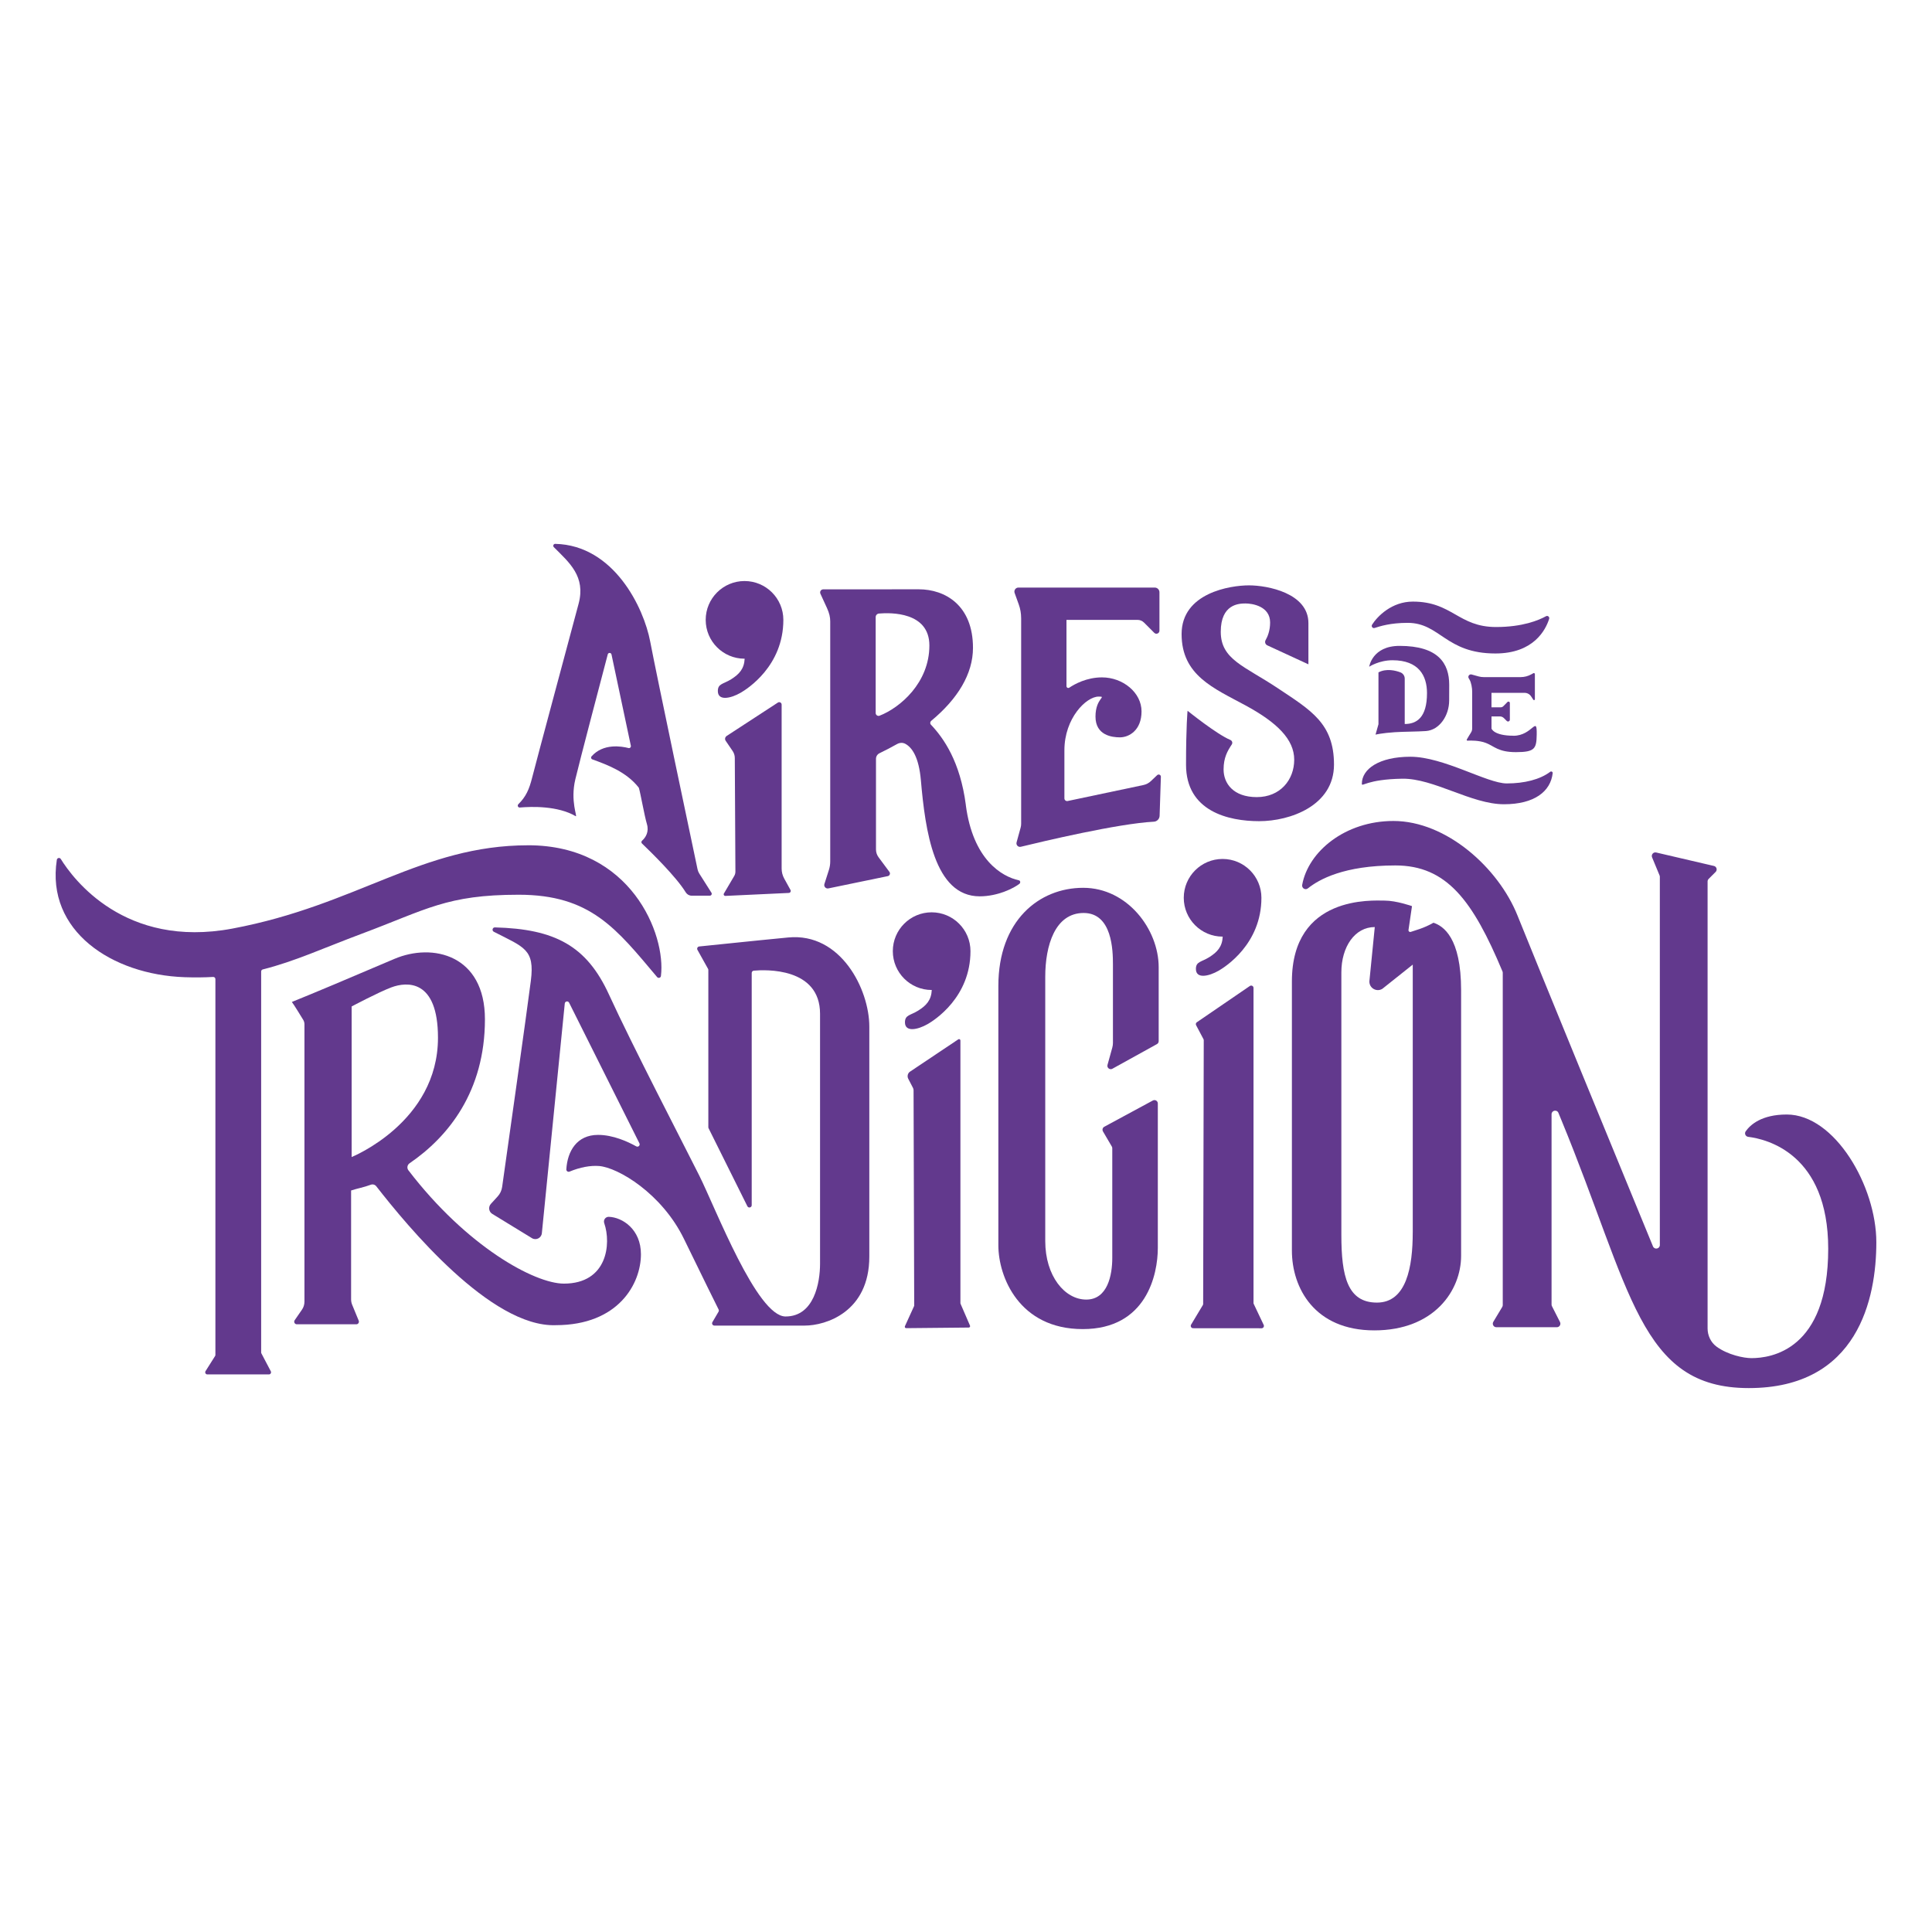 <?xml version="1.0" encoding="UTF-8"?>
<svg id="Capa_1" xmlns="http://www.w3.org/2000/svg" version="1.1" viewBox="0 0 1080 1080">
  <!-- Generator: Adobe Illustrator 29.5.0, SVG Export Plug-In . SVG Version: 2.1.0 Build 137)  -->
  <defs>
    <style>
      .st0 {
        fill: #62398d;
      }
    </style>
  </defs>
  <circle class="st0" cx="210.71" cy="510.29" r="3.41"/>
  <path class="st0" d="M289.76,449.58c-.72.7-.17,1.92.83,1.83,6.51-.57,21.23-1.04,31.26,4.86,1.09.49-3.15-8.37-.24-20.62,2.44-10.27,14.35-55.53,18.13-69.86.29-1.09,1.85-1.05,2.09.05l10.82,51.06c.16.78-.54,1.46-1.31,1.26-3.99-1.03-14.18-2.71-20.66,4.66-.48.55-.28,1.41.4,1.66,8.52,3.1,18.97,6.97,25.88,15.67.08.1.14.2.18.32.79,2.38,3.07,15.42,4.49,20.2,1.27,4.28-.64,7.45-2.72,9.28-.47.42-.5,1.13-.04,1.57,5.08,4.88,19.07,18.52,24.45,27.29.71,1.16,1.94,1.88,3.3,1.88h10.17c.85,0,1.36-.93.91-1.65l-6.79-10.7c-.47-.74-.8-1.55-.98-2.41-2.6-12.33-23.06-109.27-26.47-127.32-3.55-18.79-20.22-53.83-53.07-54.59-.97-.02-1.49,1.15-.8,1.84,8.66,8.66,17.93,16.34,13.85,31.64-4.37,16.37-24.01,89.38-25.95,97.14-1.65,6.6-3.48,10.75-7.72,14.9Z"/>
  <path class="st0" d="M406.17,411.43l28.67-18.69c.9-.59,2.1.06,2.1,1.14v91.63c0,1.98.5,3.92,1.46,5.65l3.49,6.33c.4.73-.1,1.63-.93,1.67l-35.5,1.66c-.7.03-1.16-.73-.8-1.33l5.77-9.8c.45-.76.68-1.62.67-2.5l-.34-63.45c0-1.4-.43-2.77-1.22-3.93l-3.89-5.72c-.59-.87-.35-2.06.53-2.64Z"/>
  <path class="st0" d="M508.75,599.03l26.94-18.03c.51-.34,1.19.02,1.19.63v146.85c0,.1.02.21.06.3l5.3,12.26c.22.5-.15,1.06-.69,1.07l-35,.34c-.56,0-.93-.57-.7-1.08l5.13-11.25c.05-.1.07-.21.07-.32l-.36-120.34c0-.46-.11-.92-.33-1.33l-2.64-5.09c-.73-1.41-.29-3.14,1.03-4.02Z"/>
  <path class="st0" d="M669.06,571.43l29.62-20.26c.87-.59,2.04.03,2.04,1.08v176.11c0,.19.04.38.13.56l5.56,11.72c.41.87-.22,1.87-1.18,1.87l-38.29-.03c-1.01,0-1.64-1.11-1.12-1.98l6.56-10.93c.12-.2.19-.43.19-.67l.33-147.4c0-.21-.05-.42-.15-.61l-4.12-7.78c-.31-.59-.13-1.31.42-1.69Z"/>
  <path class="st0" d="M416.2,324.8c-11.99,0-21.71,9.72-21.71,21.71s9.72,21.71,21.71,21.71c.02,0,.05,0,.07,0-.27,5.63-2.99,8.65-7.59,11.52-4.37,2.73-7.4,2.36-7.4,6.55,0,5.64,7.08,4.21,12.73.97,3.7-2.12,23.89-14.92,23.89-40.75,0-11.99-9.72-21.71-21.71-21.71Z"/>
  <path class="st0" d="M520.8,509.99c-11.99,0-21.71,9.72-21.71,21.71s9.72,21.71,21.71,21.71c.02,0,.05,0,.07,0-.27,5.63-2.99,8.65-7.59,11.52-4.37,2.73-7.4,2.36-7.4,6.55,0,5.64,7.08,4.21,12.73.97,3.7-2.12,23.89-14.92,23.89-40.75,0-11.99-9.72-21.71-21.71-21.71Z"/>
  <path class="st0" d="M683.44,480.16c-11.99,0-21.71,9.72-21.71,21.71s9.72,21.71,21.71,21.71c.02,0,.05,0,.07,0-.27,5.63-2.99,8.65-7.59,11.52-4.37,2.73-7.4,2.36-7.4,6.55,0,5.64,7.08,4.21,12.73.97,3.7-2.12,23.89-14.92,23.89-40.75,0-11.99-9.72-21.71-21.71-21.71Z"/>
  <path class="st0" d="M295.29,472.52c-59.67,0-95.57,33.47-165.42,46.57-60.22,11.29-89.07-27.89-95.89-38.91-.59-.95-2.04-.65-2.21.46-6.14,39.79,30.8,64.2,71.42,65.62,5.68.2,10.97.14,15.96-.14.69-.04,1.26.5,1.26,1.19v210.1c0,.23-.06.45-.19.64l-5.32,8.42c-.5.8.07,1.84,1.01,1.84h34.41c.9,0,1.48-.96,1.06-1.76l-5.25-9.99c-.09-.17-.14-.36-.14-.56v-212.93c0-.55.37-1.02.9-1.15,17.96-4.52,33.94-11.97,55.25-19.93,36.38-13.58,47.54-21.83,87.8-21.83s54.58,18.96,77.4,46.04c.67.79,1.99.44,2.12-.59,2.94-23.2-16.74-73.1-74.18-73.1Z"/>
  <path class="st0" d="M275.18,678.57l22.17,13.56c2.3,1.41,5.28-.07,5.55-2.76l12.81-128.41c.13-1.28,1.85-1.59,2.42-.45l39.31,78.62c.56,1.12-.66,2.31-1.76,1.7-4.63-2.59-12.9-6.42-21.34-6.42-11.92,0-17.14,9.13-17.76,19.25-.06.97.91,1.64,1.81,1.27,5.87-2.45,11.68-3.5,16.5-3.12,10.58.84,35.11,15.34,47.48,40.81,10.89,22.43,17.84,36.39,19.34,39.41.19.39.17.84-.04,1.21l-3.43,5.84c-.5.85.11,1.93,1.11,1.93h50.52c11.64,0,36.08-7.52,36.08-38.57v-128.55c0-20.86-15.96-52.65-45.3-49.84-20.82,1.99-43.17,4.4-49.78,5.03-.92.09-1.44,1.09-.99,1.9l5.92,10.61c.11.19.16.41.16.62v87.9c0,.2.05.39.13.57l21.69,43.6c.6,1.21,2.43.78,2.43-.57v-129.83c0-.67.51-1.22,1.17-1.28,6.42-.57,37.03-1.92,37.03,24.14v139.71c0,10.55-3.27,29.47-19.28,29.47s-39.05-60.4-48.27-78.83c-9.22-18.43-37.35-72.52-50.45-101.14-12.45-27.21-30.16-36.66-63.76-37.53-1.36-.04-1.82,1.81-.61,2.44,16.98,8.71,22.94,9.72,20.71,27.33-2.17,17.17-13.69,98.57-16.06,115.34-.28,1.98-1.15,3.82-2.5,5.29l-3.8,4.16c-1.55,1.7-1.17,4.39.79,5.59Z"/>
  <path class="st0" d="M621.82,597.44l24.92-13.78c.6-.33.97-.96.97-1.65v-41.33c0-21.1-17.46-44.39-42.2-44.39s-47.42,18.43-47.42,54.82v145.05c0,17.46,11.52,46.81,47.18,46.81s41.96-30.56,41.96-45.36v-80.76c0-1.43-1.53-2.34-2.78-1.66l-27.15,14.67c-.94.51-1.27,1.69-.73,2.62l4.94,8.42c.17.29.26.62.26.95v61.34c0,9.46-2.55,23.28-14.55,23.28s-22.92-13.1-22.92-32.74v-147.71c0-17.46,5.46-35.66,21.47-35.66s16.37,21.1,16.37,28.74v43.9c0,.88-.12,1.76-.36,2.61l-2.68,9.67c-.45,1.61,1.27,2.97,2.73,2.16Z"/>
  <path class="st0" d="M801.32,515.81c-5.56,3.18-10.11,4.2-12.68,5.12-.69.25-1.39-.33-1.28-1.06l1.95-13.34s-8.73-3.09-15.28-3.09-51.85-3.27-51.85,45.24v150.38c0,20.86,12.61,44.63,46.08,44.63s48.51-22.31,48.51-41.72v-148.32c0-29.65-10.01-36.02-15.46-37.84ZM789.73,688.87c0,19.4-3.52,39.29-20.01,39.29s-19.89-14.8-19.89-37.84v-146.74c0-14.31,7.52-25.35,18.68-25.35l-3.01,30.28c-.17,3.82,4.02,6.26,7.26,4.23l16.98-13.52v149.65Z"/>
  <path class="st0" d="M998.81,623.02c-14.13,0-20.4,5.77-22.95,9.39-.86,1.22-.09,2.91,1.39,3.09,10.38,1.27,44.73,9.47,44.73,62.59,0,56.76-32.02,61.12-42.93,61.12-4.26,0-13.24-1.85-19.49-6.44-3.22-2.36-5.01-6.21-5.01-10.2v-249.83c0-.53.21-1.04.58-1.41l3.91-3.91c1.11-1.11.57-3-.96-3.35l-32.26-7.52c-1.58-.37-2.92,1.21-2.3,2.71l4.19,10.11c.1.24.15.5.15.76v205.83c0,2.18-3,2.79-3.84.77-14.66-35.47-66.47-161.79-75.72-184.92-10.67-26.68-39.78-52.88-69.37-52.88-27.03,0-47.63,17.1-51,35.72-.33,1.82,1.73,3.12,3.18,1.96,6.26-5.01,20.2-12.82,48.91-12.82s43.3,19.63,59.87,59.23c.1.25.16.51.16.78v185.75c0,.36-.1.72-.28,1.03l-5,8.33c-.8,1.33.16,3.02,1.71,3.02h33.79c1.49,0,2.45-1.57,1.78-2.9l-4.5-8.86c-.14-.28-.22-.59-.22-.9v-106.4c0-2.19,3.01-2.78,3.84-.76.53,1.3,1.07,2.61,1.62,3.94,39.29,95.32,43.66,149.9,104.78,149.9s71.31-50.21,71.31-81.5-23.16-71.43-50.09-71.43Z"/>
  <path class="st0" d="M340.34,680.21c-1.87-.06-3.18,1.77-2.57,3.53,4.02,11.61,1.69,33.81-22.54,33.81-16.4,0-54.31-20.73-86.94-63.36-.95-1.24-.63-3.03.66-3.91,21.63-14.78,42.13-40.15,42.13-80.51,0-35.9-29.11-42.93-50.69-33.71-24.96,10.66-45.37,19.27-57.24,24.04,1.17,1.53,4.8,7.45,6.34,9.98.46.75.7,1.61.7,2.5v155.07c0,1.6-.49,3.17-1.4,4.48l-4.06,5.88c-.67.97.02,2.28,1.2,2.28h33.25c1.04,0,1.74-1.05,1.35-2.01l-3.67-8.92c-.39-.95-.59-1.97-.59-3v-60.87c3.19-1.08,7.09-1.74,11-3.21,1.11-.42,2.35-.07,3.08.86,17.38,22.3,64.1,78.92,100.28,77.64,35.17,0,47.66-23.28,47.66-39.66,0-13.98-10.42-20.66-17.95-20.91ZM196.57,646.79v-84.17s15.08-8.01,22.19-10.67c8.73-3.27,26.07-4.61,26.07,28.14,0,47.3-48.27,66.7-48.27,66.7Z"/>
  <path class="st0" d="M539.91,449.96c-3.17-24.23-12.36-37.29-19.52-44.86-.58-.62-.5-1.59.15-2.13,14.83-12.28,23.36-26.27,23.36-40.81,0-23.77-15.52-32.74-30.32-32.74-12.31,0-43.41.02-53.39.03-1.27,0-2.1,1.31-1.57,2.46l3.64,7.93c1.35,2.95,1.84,5.2,1.84,7.49v134.25c0,1.6-.25,3.19-.74,4.72l-2.51,7.85c-.45,1.4.78,2.76,2.22,2.47l33.21-6.86c1.08-.22,1.57-1.49.91-2.38l-6.07-8.17c-.93-1.26-1.44-2.78-1.44-4.34v-50.7c0-1.33.77-2.54,1.97-3.12,3.41-1.65,6.69-3.36,9.81-5.12,1.42-.8,3.15-.92,4.59-.15,3.76,2.01,7.59,7.36,8.73,20.39,2.43,27.89,7.4,64.88,32.87,64.88,10.27,0,19.28-4.67,22.22-7.01.69-.55.56-1.75-.31-1.94-9.54-2.09-25.68-11.51-29.67-42.11ZM489.51,398.57v-53.6c0-1.05.8-1.91,1.85-2,6.53-.56,28.17-.99,28.17,17.85,0,20.84-16.35,34.78-27.84,39.26-1.05.41-2.18-.39-2.18-1.51Z"/>
  <path class="st0" d="M570.83,345.46v115.03c0,.74-.1,1.48-.3,2.19l-2.26,8.21c-.4,1.46.91,2.82,2.38,2.46,12.07-2.95,54.29-12.97,74.36-14.02,1.77-.09,3.16-1.54,3.22-3.31.25-8.42.55-17.28.71-21.78.04-1.11-1.28-1.69-2.09-.92l-3.47,3.3c-1.18,1.12-2.64,1.89-4.23,2.22l-42.32,8.93c-.94.2-1.82-.52-1.82-1.48v-26.88c0-17.92,12.19-30.02,19.15-30.02,4.87,0-1.77.7-1.77,11.19s9.23,11.6,13.64,11.6c5.14,0,12.1-3.96,12.1-14.51s-10.46-19.01-22.1-19.01c-8.62,0-15.36,3.79-18.28,5.75-.68.46-1.58-.04-1.58-.85v-37.04h39.75c1.34,0,2.62.53,3.57,1.48l5.76,5.76c1.07,1.07,2.89.31,2.89-1.2v-21.47c0-1.46-1.18-2.64-2.64-2.64h-76.18c-1.57,0-2.67,1.56-2.13,3.04l2.3,6.38c.88,2.44,1.33,5.01,1.33,7.6Z"/>
  <path class="st0" d="M663.85,397.32s16.12,13.04,23.93,16.32c1,.42,1.38,1.62.79,2.53-2.35,3.55-4.58,7.31-4.58,13.96,0,7.82,5.46,15.46,18.56,15.46s20.92-9.64,20.92-20.92-9.46-20.74-27.29-30.38c-17.83-9.64-35.66-16.8-35.66-39.84s27.23-27.23,37.66-27.23,33.23,4.37,33.23,21.1v23.04l-22.99-10.61c-1.1-.51-1.55-1.85-.95-2.9,1.11-1.92,2.53-5.28,2.53-9.87,0-9.19-10.1-10.64-13.73-10.64s-13.86.3-13.86,15.83,13.22,19.1,31.77,31.47c18.56,12.37,31.53,19.71,31.53,42.75s-24.56,31.65-41.84,31.65-40.87-5.58-40.87-31.53c0-21.65.85-30.2.85-30.2Z"/>
  <path class="st0" d="M767.01,349.2c-.62.98.31,2.2,1.42,1.84,2.96-.96,8.79-2.86,18.45-2.86,18.19,0,21.17,17.12,49.06,17.12,21.41,0,28.1-13.21,30.05-19.36.34-1.07-.79-2.01-1.77-1.46-4.04,2.24-13.07,6.03-27.92,6.03-21.1,0-24.45-14.21-46.52-14.21-11.77,0-19.78,8.19-22.78,12.9Z"/>
  <path class="st0" d="M783.87,435.3c17.55-.27,38.66,14.28,56.85,14.28,17.06,0,26.08-7.18,27.24-17.37.09-.76-.78-1.23-1.39-.77-5.67,4.29-14.35,6.5-24.31,6.5-10.91,0-35.29-14.92-53.85-14.92-17.46,0-27.13,6.84-27.13,15.12,0,2,2.61-2.53,22.58-2.84Z"/>
  <path class="st0" d="M765.41,372.69s5.48-3.61,13.01-3.61c14.68,0,19.28,8.64,19.28,18.37,0,13.83-5.9,17.27-12.45,17.27v-25.38c0-1.56-.98-2.95-2.44-3.5-2.71-1.03-7.82-2.3-12.24.02v28.98l-1.64,5.82s3.47-.87,10.82-1.36c4.81-.32,12.72-.3,17.37-.64,7.52-.55,12.97-8.58,12.97-17.1,0-4,.03-4.49.03-8.76,0-11.92-6.04-21.75-27.75-21.75-15.32,0-16.98,11.64-16.98,11.64Z"/>
  <path class="st0" d="M846.01,411.27c-11.04,0-12.25-4-12.25-4v-6.79h4.66c.85,0,1.67.34,2.27.94l1.6,1.6c.64.64,1.73.19,1.73-.72v-9.34c0-.69-.84-1.04-1.33-.54l-2.31,2.35c-.39.4-.93.62-1.49.62h-5.14v-8.09h18.5c1.47,0,2.84.74,3.65,1.98l1.23,1.88c.26.4.88.22.88-.26v-14.06c0-.45-.48-.73-.87-.51l-1.04.59c-1.84,1.04-3.92,1.59-6.04,1.59h-20.69c-.95,0-1.9-.13-2.81-.38l-3.93-1.09c-1.24-.34-2.26,1-1.61,2.1l.44.74c.98,1.64,1.5,4.76,1.5,6.68v20.65c0,.83-.24,1.65-.7,2.34-.75,1.13-1.76,2.89-2.31,3.85-.17.29.05.65.39.63,1.82-.1,6.54-.17,10.27,1.27,4.73,1.82,6.85,5.15,16.8,5.15,10.63,0,11.49-2,11.62-9.76.18-11.22-2.23.61-13.01.61Z"/>
</svg>